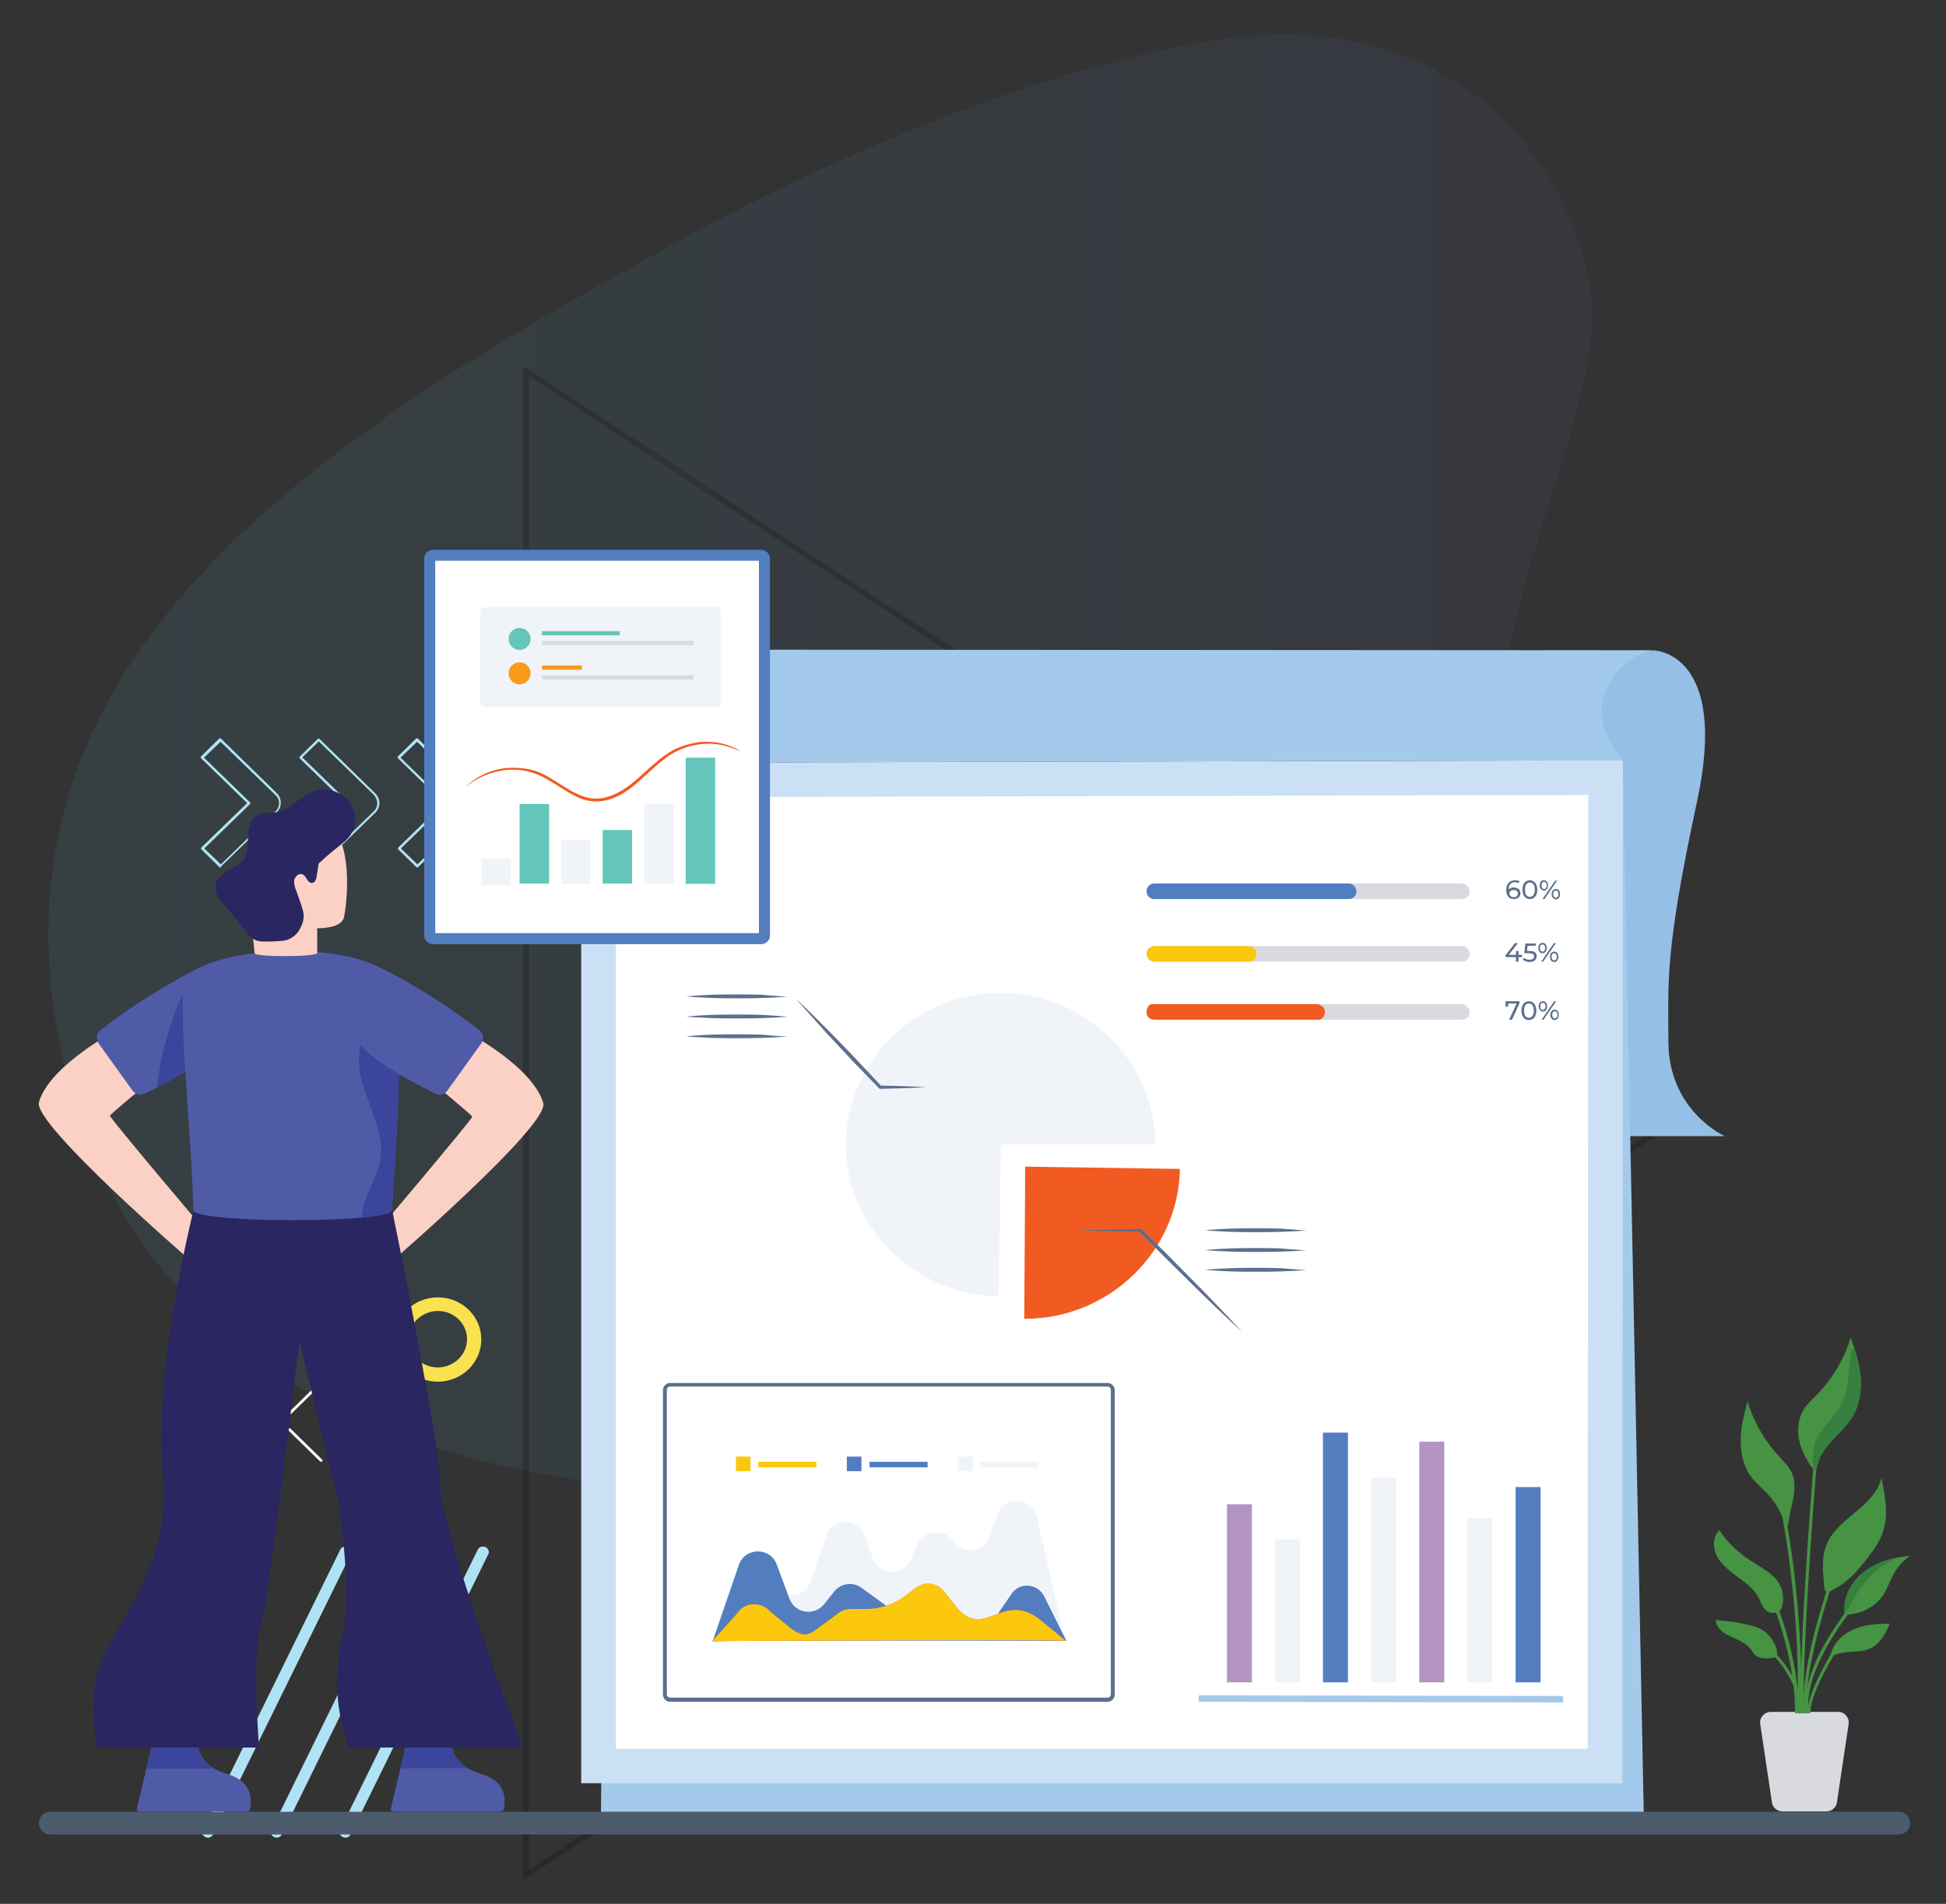 <?xml version="1.0" encoding="UTF-8"?>
<!-- Generator: Adobe Illustrator 19.0.0, SVG Export Plug-In . SVG Version: 6.00 Build 0)  -->
<svg xmlns="http://www.w3.org/2000/svg" xmlns:xlink="http://www.w3.org/1999/xlink" version="1.1" id="Layer_1" x="0px" y="0px" viewBox="0 0 600 587" style="enable-background:new 0 0 600 587;" xml:space="preserve">
<rect x="0" y="0" width="600" height="587" fill="#333333" stroke="none"/>
<style type="text/css">
	.st0{opacity:9.000000e-002;fill:url(#XMLID_169_);}
	.st1{fill:#FFFFFF;}
	.st2{fill:#B0E2F5;}
	.st3{opacity:0.19;fill:#010101;}
	.st4{fill:#F9E150;}
	.st5{fill:#4C5C6C;}
	.st6{fill:#95BFE6;}
	.st7{fill:#A4CAEB;}
	.st8{fill:#CBE0F4;}
	.st9{fill:#F15B22;}
	.st10{fill:#F0F4F9;}
	.st11{fill:#5C6F8B;}
	.st12{fill:#B493C5;}
	.st13{fill:#527DBF;}
	.st14{fill:#F0515D;}
	.st15{fill:#FBC80E;}
	.st16{fill:#D8DADF;}
	.st17{fill:#459343;}
	.st18{fill:#35803E;}
	.st19{fill:#505BA8;}
	.st20{fill:#3C459C;}
	.st21{fill:#FCD1C5;}
	.st22{fill:#292661;}
	.st23{fill:#64C6BA;}
	.st24{fill:#F89A1C;}
</style>
<linearGradient id="XMLID_169_" gradientUnits="userSpaceOnUse" x1="14.974" y1="259.627" x2="490.948" y2="259.627">
	<stop offset="0" style="stop-color:#5BCAE9"></stop>
	<stop offset="1" style="stop-color:#596BB2"></stop>
</linearGradient>
<path id="XMLID_88_" class="st0" d="M196.3,81.7c0,0,90.1-54.3,176.1-69c86-14.7,119.1,52.6,118.5,86  c-0.6,33.4-27.3,80.9-29.1,129.5c-1.7,48.6,30.2,87.1,29.1,144.2c-1.2,57.1-83.7,136.3-158.1,136.3c-74.4,0-112.7-45.8-162.1-53.7  C121.4,447,34.2,418.2,17.3,315.8C0.5,213.4,74.9,147.5,196.3,81.7z"></path>
<g id="XMLID_165_">
	<g id="XMLID_172_">
		<path id="XMLID_87_" class="st1" d="M74.5,450.7c-0.1,0-0.2,0-0.3-0.1c-0.2-0.2-0.2-0.4,0-0.6l9.7-9.5c0.2-0.2,0.4-0.2,0.6,0    c0.2,0.2,0.2,0.4,0,0.6l-9.7,9.5C74.7,450.6,74.6,450.7,74.5,450.7z"></path>
	</g>
	<g id="XMLID_170_">
		<path id="XMLID_86_" class="st1" d="M89.3,436.2c-0.1,0-0.2,0-0.3-0.1c-0.2-0.2-0.2-0.4,0-0.6l9.7-9.5c0.2-0.2,0.4-0.2,0.6,0    c0.2,0.2,0.2,0.4,0,0.6l-9.7,9.5C89.5,436.2,89.4,436.2,89.3,436.2z"></path>
	</g>
	<g id="XMLID_168_">
		<path id="XMLID_85_" class="st1" d="M99,450.7c-0.1,0-0.2,0-0.3-0.1l-9.7-9.5c-0.2-0.2-0.2-0.4,0-0.6c0.2-0.2,0.4-0.2,0.6,0    l9.7,9.5c0.2,0.2,0.2,0.4,0,0.6C99.2,450.6,99.1,450.7,99,450.7z"></path>
	</g>
	<g id="XMLID_166_">
		<path id="XMLID_84_" class="st1" d="M84.2,436.2c-0.1,0-0.2,0-0.3-0.1l-9.7-9.5c-0.2-0.2-0.2-0.4,0-0.6c0.2-0.2,0.4-0.2,0.6,0    l9.7,9.5c0.2,0.2,0.2,0.4,0,0.6C84.4,436.2,84.3,436.2,84.2,436.2z"></path>
	</g>
</g>
<g id="XMLID_152_">
	<g id="XMLID_161_">
		<path id="XMLID_162_" class="st2" d="M68,267.5c-0.1,0-0.2,0-0.3-0.1l-5.6-5.5c-0.1-0.1-0.1-0.2-0.1-0.3s0-0.2,0.1-0.3l14.1-13.7    l-14.2-13.8c-0.1-0.1-0.1-0.2-0.1-0.3c0-0.1,0-0.2,0.1-0.3l5.6-5.5c0.2-0.1,0.4-0.1,0.5,0l17.2,16.8c1.7,1.6,1.7,4.3,0,6    l-17.2,16.7C68.2,267.4,68.1,267.5,68,267.5z M63,261.6l5.1,4.9l16.9-16.4c1.4-1.4,1.4-3.6,0-4.9l-17-16.5l-5.1,4.9l14.2,13.8    c0.1,0.1,0.1,0.4,0,0.5L63,261.6z"></path>
	</g>
	<g id="XMLID_157_">
		<path id="XMLID_158_" class="st2" d="M98.4,267.5c-0.1,0-0.2,0-0.3-0.1l-5.6-5.5c-0.1-0.1-0.1-0.2-0.1-0.3s0-0.2,0.1-0.3    l14.1-13.7l-14.2-13.8c-0.1-0.1-0.1-0.4,0-0.5l5.6-5.5c0.1-0.1,0.4-0.1,0.5,0l17.2,16.8c0.8,0.8,1.3,1.9,1.3,3    c0,1.1-0.5,2.2-1.3,3l-17.2,16.7C98.6,267.4,98.5,267.5,98.4,267.5z M93.3,261.6l5.1,4.9l16.9-16.4c0.7-0.7,1-1.5,1-2.5    c0-0.9-0.4-1.8-1-2.5l-17-16.5l-5.1,4.9l14.2,13.8c0.1,0.1,0.1,0.4,0,0.5L93.3,261.6z"></path>
	</g>
	<g id="XMLID_153_">
		<path id="XMLID_154_" class="st2" d="M128.7,267.5c-0.1,0-0.2,0-0.3-0.1l-5.6-5.5c-0.1-0.1-0.1-0.2-0.1-0.3s0-0.2,0.1-0.3    l14.1-13.7l-14.2-13.8c-0.1-0.1-0.1-0.2-0.1-0.3c0-0.1,0-0.2,0.1-0.3l5.6-5.5c0.2-0.1,0.4-0.1,0.5,0l17.2,16.8    c1.7,1.6,1.7,4.3,0,6L129,267.3C128.9,267.4,128.8,267.5,128.7,267.5z M123.6,261.6l5.1,4.9l16.9-16.4c1.4-1.4,1.4-3.6,0-4.9    l-17-16.5l-5.1,4.9l14.2,13.8c0.1,0.1,0.1,0.4,0,0.5L123.6,261.6z"></path>
	</g>
</g>
<g id="XMLID_145_">
	<g id="XMLID_150_">
		<path id="XMLID_77_" class="st2" d="M64.1,566.6c-0.3,0-0.5-0.1-0.8-0.2c-0.9-0.4-1.3-1.5-0.8-2.3l42.4-86.3    c0.4-0.9,1.5-1.2,2.4-0.8c0.9,0.4,1.3,1.5,0.8,2.3l-42.4,86.3C65.4,566.2,64.8,566.6,64.1,566.6z"></path>
	</g>
	<g id="XMLID_148_">
		<path id="XMLID_76_" class="st2" d="M85.3,566.6c-0.3,0-0.5-0.1-0.8-0.2c-0.9-0.4-1.3-1.5-0.8-2.3l42.4-86.3    c0.4-0.9,1.5-1.2,2.4-0.8c0.9,0.4,1.3,1.5,0.8,2.3l-42.4,86.3C86.6,566.2,86,566.6,85.3,566.6z"></path>
	</g>
	<g id="XMLID_146_">
		<path id="XMLID_75_" class="st2" d="M106.5,566.6c-0.3,0-0.5-0.1-0.8-0.2c-0.9-0.4-1.3-1.5-0.8-2.3l42.4-86.3    c0.4-0.9,1.5-1.2,2.4-0.8c0.9,0.4,1.3,1.5,0.8,2.3l-42.4,86.3C107.8,566.2,107.2,566.6,106.5,566.6z"></path>
	</g>
</g>
<polygon id="XMLID_74_" class="st3" points="162.7,113.7 161.3,112.8 161.3,579.7 212.9,545.8 211.1,544.9 163.1,576.5 163.1,116   513.5,346.2 460.8,380.9 461.4,382.6 515.6,347 516.7,346.2 "></polygon>
<g id="XMLID_135_">
	<path id="XMLID_136_" class="st4" d="M135,426c-7.4,0-13.4-5.8-13.4-13c0-7.2,6-13,13.4-13c7.4,0,13.4,5.8,13.4,13   C148.4,420.1,142.4,426,135,426z M135,404.2c-4.9,0-9,3.9-9,8.7c0,4.8,4,8.7,9,8.7c4.9,0,9-3.9,9-8.7   C144,408.1,140,404.2,135,404.2z"></path>
</g>
<g id="XMLID_151_">
	<g id="XMLID_503_">
		<g id="XMLID_504_">
			<path id="XMLID_147_" class="st5" d="M588.9,562.1c0,1-0.4,1.9-1,2.5c-0.6,0.6-1.5,1-2.5,1H15.5c-1.9,0-3.5-1.6-3.5-3.5     c0-1,0.4-1.8,1-2.5c0.6-0.6,1.5-1,2.5-1h569.9C587.3,558.6,588.9,560.1,588.9,562.1z"></path>
		</g>
	</g>
	<g id="XMLID_155_">
		<g id="XMLID_233_">
			<g id="XMLID_268_">
				<g id="XMLID_311_">
					<g id="XMLID_312_">
						<g id="XMLID_485_">
							<g id="XMLID_486_">
								<g id="XMLID_500_">
									<g id="XMLID_501_">
										<path id="XMLID_144_" class="st6" d="M509.8,200.5c0,0,23.5,0.3,13.4,46.8c-10,46.5-8.8,55.3-8.8,73.7            c0,21.6,17.4,29.3,17.4,29.3H500l-23.4-108.5v-41.2H509.8z"></path>
									</g>
								</g>
								<g id="XMLID_497_">
									<g id="XMLID_498_">
										<polygon id="XMLID_143_" class="st7" points="506.8,558.6 185.3,558.6 188.1,244 500.4,237.9           "></polygon>
									</g>
								</g>
								<g id="XMLID_490_">
									<g id="XMLID_494_">
										<g id="XMLID_495_">
											<polygon id="XMLID_142_" class="st8" points="500.2,549.8 179.2,549.8 179.2,235.2 500.4,234.4            "></polygon>
										</g>
									</g>
									<g id="XMLID_491_">
										<g id="XMLID_492_">
											<polygon id="XMLID_141_" class="st1" points="189.9,539.2 189.9,245.8 489.7,245.1 489.5,539.2            "></polygon>
										</g>
									</g>
								</g>
								<g id="XMLID_487_">
									<g id="XMLID_488_">
										<path id="XMLID_140_" class="st7" d="M500.4,234.4l-320.6,0.8c0,0-0.8-2.4-1.2-4.8c-2.7-15.7,9.4-30.1,25.4-30.1            l305.6,0.2C503,200.8,483.8,215.1,500.4,234.4z"></path>
									</g>
								</g>
							</g>
						</g>
						<g id="XMLID_457_">
							<g id="XMLID_476_">
								<g id="XMLID_480_">
									<g id="XMLID_481_">
										<g id="XMLID_482_">
											<g id="XMLID_483_">
												<path id="XMLID_139_" class="st9" d="M316.1,359.7l47.7,0.7c-0.4,25.4-21.8,46.2-47.7,46.2c-0.1,0-0.2,0-0.3,0              L316.1,359.7z"></path>
											</g>
										</g>
									</g>
								</g>
								<g id="XMLID_477_">
									<g id="XMLID_478_">
										<path id="XMLID_138_" class="st10" d="M308.6,352.9l-0.7,46.8c-25.9-0.4-47.1-21.4-47.1-46.8c0-25.7,21.5-46.8,47.7-46.8            c26.2,0,47.7,21.1,47.7,46.8H308.6z"></path>
									</g>
								</g>
							</g>
							<g id="XMLID_474_">
								<path id="XMLID_137_" class="st11" d="M285.4,335.2c-4.7,0.3-9.3,0.4-14,0.5l-0.2,0l-0.1-0.1l-6.6-6.8          c-2.2-2.2-4.3-4.6-6.5-6.9c-2.2-2.3-4.3-4.6-6.4-7c-2.1-2.3-4.2-4.7-6.3-7.1c2.3,2.2,4.6,4.4,6.8,6.6          c2.2,2.2,4.5,4.5,6.6,6.7c2.2,2.3,4.4,4.5,6.5,6.8l6.5,6.9l-0.3-0.1C276,334.8,280.7,334.9,285.4,335.2z"></path>
							</g>
							<g id="XMLID_467_">
								<g id="XMLID_472_">
									<path id="XMLID_134_" class="st11" d="M242.8,307.3c-2.6,0.2-5.2,0.3-7.8,0.4c-2.6,0.1-5.2,0.1-7.8,0.1           c-2.6,0-5.2,0-7.8-0.1l-3.9-0.2c-1.3-0.1-2.6-0.1-3.9-0.3c1.3-0.1,2.6-0.2,3.9-0.3l3.9-0.2c2.6-0.1,5.2-0.1,7.8-0.1           c2.6,0,5.2,0,7.8,0.1C237.6,307,240.2,307.1,242.8,307.3z"></path>
								</g>
								<g id="XMLID_470_">
									<path id="XMLID_133_" class="st11" d="M242.8,313.5c-2.6,0.2-5.2,0.3-7.8,0.4c-2.6,0.1-5.2,0.1-7.8,0.1           c-2.6,0-5.2,0-7.8-0.1l-3.9-0.2c-1.3-0.1-2.6-0.1-3.9-0.3c1.3-0.1,2.6-0.2,3.9-0.3l3.9-0.2c2.6-0.1,5.2-0.1,7.8-0.1           c2.6,0,5.2,0,7.8,0.1C237.6,313.1,240.2,313.2,242.8,313.5z"></path>
								</g>
								<g id="XMLID_468_">
									<path id="XMLID_132_" class="st11" d="M242.8,319.6c-2.6,0.2-5.2,0.3-7.8,0.4c-2.6,0.1-5.2,0.1-7.8,0.1           c-2.6,0-5.2,0-7.8-0.1l-3.9-0.2c-1.3-0.1-2.6-0.1-3.9-0.3c1.3-0.1,2.6-0.2,3.9-0.3l3.9-0.2c2.6-0.1,5.2-0.1,7.8-0.1           c2.6,0,5.2,0,7.8,0.1C237.6,319.3,240.2,319.4,242.8,319.6z"></path>
								</g>
							</g>
							<g id="XMLID_460_">
								<g id="XMLID_465_">
									<path id="XMLID_131_" class="st11" d="M402.8,379.4c-2.6,0.2-5.2,0.3-7.8,0.4c-2.6,0.1-5.2,0.1-7.8,0.1           c-2.6,0-5.2,0-7.8-0.1l-3.9-0.2c-1.3-0.1-2.6-0.1-3.9-0.3c1.3-0.1,2.6-0.2,3.9-0.3l3.9-0.2c2.6-0.1,5.2-0.1,7.8-0.1           c2.6,0,5.2,0,7.8,0.1C397.6,379,400.2,379.2,402.8,379.4z"></path>
								</g>
								<g id="XMLID_463_">
									<path id="XMLID_130_" class="st11" d="M402.8,385.5c-2.6,0.2-5.2,0.3-7.8,0.4c-2.6,0.1-5.2,0.1-7.8,0.1           c-2.6,0-5.2,0-7.8-0.1l-3.9-0.2c-1.3-0.1-2.6-0.1-3.9-0.3c1.3-0.1,2.6-0.2,3.9-0.3l3.9-0.2c2.6-0.1,5.2-0.1,7.8-0.1           c2.6,0,5.2,0,7.8,0.1C397.6,385.2,400.2,385.3,402.8,385.5z"></path>
								</g>
								<g id="XMLID_461_">
									<path id="XMLID_129_" class="st11" d="M402.8,391.6c-2.6,0.2-5.2,0.3-7.8,0.4c-2.6,0.1-5.2,0.1-7.8,0.1           c-2.6,0-5.2,0-7.8-0.1l-3.9-0.2c-1.3-0.1-2.6-0.1-3.9-0.3c1.3-0.1,2.6-0.2,3.9-0.3l3.9-0.2c2.6-0.1,5.2-0.1,7.8-0.1           c2.6,0,5.2,0,7.8,0.1C397.6,391.3,400.2,391.4,402.8,391.6z"></path>
								</g>
							</g>
							<g id="XMLID_458_">
								<path id="XMLID_128_" class="st11" d="M332.5,379.4l4.8-0.2c1.6,0,3.2-0.1,4.8-0.1l4.8-0.1c1.6,0,3.2-0.1,4.8-0.1l0.2,0          l0.1,0.1l7.9,7.8l7.8,7.9c2.6,2.6,5.2,5.3,7.7,7.9c2.6,2.7,5.1,5.4,7.6,8.1c-2.7-2.5-5.4-5-8.1-7.6          c-2.7-2.6-5.3-5.1-7.9-7.7l-7.9-7.8l-7.8-7.9l0.3,0.1c-1.6,0-3.2-0.1-4.8-0.1l-4.8-0.1c-1.6,0-3.2-0.1-4.8-0.1L332.5,379.4z          "></path>
							</g>
						</g>
						<g id="XMLID_422_">
							<g id="XMLID_425_">
								<g id="XMLID_452_">
									<g id="XMLID_453_">
										<g id="XMLID_454_">
											<g id="XMLID_455_">
												<rect id="XMLID_127_" x="378.3" y="463.8" class="st12" width="7.7" height="54.9"></rect>
											</g>
										</g>
									</g>
								</g>
								<g id="XMLID_447_">
									<g id="XMLID_448_">
										<g id="XMLID_449_">
											<g id="XMLID_450_">
												<rect id="XMLID_126_" x="393.1" y="474.6" class="st10" width="7.7" height="44.1"></rect>
											</g>
										</g>
									</g>
								</g>
								<g id="XMLID_444_">
									<g id="XMLID_445_">
										<rect id="XMLID_125_" x="407.9" y="441.7" class="st13" width="7.7" height="77"></rect>
									</g>
								</g>
								<g id="XMLID_439_">
									<g id="XMLID_440_">
										<g id="XMLID_441_">
											<g id="XMLID_442_">
												<rect id="XMLID_124_" x="422.8" y="455.6" class="st10" width="7.7" height="63.1"></rect>
											</g>
										</g>
									</g>
								</g>
								<g id="XMLID_434_">
									<g id="XMLID_435_">
										<g id="XMLID_436_">
											<g id="XMLID_437_">
												<rect id="XMLID_123_" x="437.6" y="444.5" class="st12" width="7.7" height="74.2"></rect>
											</g>
										</g>
									</g>
								</g>
								<g id="XMLID_429_">
									<g id="XMLID_430_">
										<g id="XMLID_431_">
											<g id="XMLID_432_">
												<rect id="XMLID_122_" x="452.4" y="468.1" class="st10" width="7.7" height="50.6"></rect>
											</g>
										</g>
									</g>
								</g>
								<g id="XMLID_426_">
									<g id="XMLID_427_">
										<rect id="XMLID_121_" x="467.3" y="458.5" class="st13" width="7.7" height="60.2"></rect>
									</g>
								</g>
							</g>
							<g id="XMLID_423_">
								<path id="XMLID_120_" class="st7" d="M481.6,522.9l-112-0.2v2l112,0.2c0.2,0,0.4-0.2,0.4-0.4l0-1.2          C482,523.1,481.9,522.9,481.6,522.9z"></path>
							</g>
						</g>
						<g id="XMLID_386_">
							<g id="XMLID_403_">
								<g id="XMLID_419_">
									<g id="XMLID_420_">
										<path id="XMLID_119_" class="st10" d="M220,505.7l9.9-14.4c2-2.9,6-3.6,8.9-1.6l1.4,1c3.5,2.5,8.3,0.9,9.7-3.1l4.8-14.1            c2-5.7,10.1-5.7,12,0l2.3,6.8c1.9,5.5,9.5,5.8,11.8,0.5l2-4.6c2-4.6,8.3-5.1,11.1-1l0,0c3,4.3,9.6,3.4,11.3-1.5l2.3-6.6            c2.1-6.1,10.8-5.6,12.2,0.6l8.6,37.9C328.5,505.7,220.3,505.4,220,505.7z"></path>
									</g>
								</g>
								<g id="XMLID_413_">
									<g id="XMLID_414_">
										<g id="XMLID_415_">
											<g id="XMLID_416_">
												<g id="XMLID_417_">
													<path id="XMLID_118_" class="st13" d="M219.7,506.1l8.1-23.6c1.9-5.5,9.7-5.6,11.7-0.1l3.9,10.5               c1.7,4.5,7.6,5.5,10.7,1.7l3.1-3.9c2.1-2.6,5.8-3.1,8.5-1.1l7.3,5.3c1.1,0.8,2.3,1.2,3.7,1.2h9.3               c1.3,0,2.6,0.4,3.7,1.2l6.9,5.1c2.8,2.1,6.8,1.4,8.8-1.5l6.5-9.5c0.1-0.1,0.2-0.2,0.3-0.4c2.6-3.3,7.8-2.6,9.7,1.1               l6.9,13.8C328.7,505.9,219.7,505.6,219.7,506.1z"></path>
												</g>
											</g>
										</g>
									</g>
								</g>
								<g id="XMLID_410_">
									<g id="XMLID_411_">
										<path id="XMLID_117_" class="st14" d="M328.6,505.9l-8.4-6.9c-11.6-8.5-17.1,7.7-26.1-4.5l-3.1-3.9            c-2.1-2.6-5.8-3.1-8.5-1.1l-3.6,2.7c-3.4,2.5-7.6,3.9-11.9,3.9h-4.7c-1.3,0-2.6,0.4-3.7,1.2l-6.9,5.1            c-2.8,2.1-4.8,2.4-9.3-1.5c0,0-4.9-4-5-4.1c-2.4-2.9-7.5-2.9-9.6,0c-0.5,0.7-1.1,1.3-1.7,2l-6.5,7.2            C219.4,505.9,328.6,505.4,328.6,505.9z"></path>
									</g>
								</g>
								<g id="XMLID_407_">
									<g id="XMLID_408_">
										<path id="XMLID_116_" class="st15" d="M328.6,505.9l-8.4-6.9c-11.6-8.5-17.1,7.7-26.1-4.5l-3.1-3.9            c-2.1-2.6-5.8-3.1-8.5-1.1l-3.6,2.7c-3.4,2.5-7.6,3.9-11.9,3.9h-4.7c-1.3,0-2.6,0.4-3.7,1.2l-6.9,5.1            c-2.8,2.1-4.8,2.4-9.3-1.5c0,0-4.9-4-5-4.1c-2.4-2.9-7.5-2.9-9.6,0c-0.5,0.7-1.1,1.3-1.7,2l-6.5,7.2            C219.4,505.9,328.6,505.4,328.6,505.9z"></path>
									</g>
								</g>
								<g id="XMLID_404_">
									<g id="XMLID_405_">
										<rect id="XMLID_115_" x="226.9" y="449.1" class="st15" width="4.5" height="4.5"></rect>
									</g>
								</g>
							</g>
							<g id="XMLID_401_">
								<rect id="XMLID_114_" x="233.8" y="450.7" class="st15" width="17.9" height="1.7"></rect>
							</g>
							<g id="XMLID_398_">
								<g id="XMLID_399_">
									<rect id="XMLID_113_" x="261.1" y="449.1" class="st13" width="4.5" height="4.5"></rect>
								</g>
							</g>
							<g id="XMLID_396_">
								<rect id="XMLID_112_" x="268.1" y="450.7" class="st13" width="17.9" height="1.7"></rect>
							</g>
							<g id="XMLID_393_">
								<g id="XMLID_394_">
									<rect id="XMLID_111_" x="295.4" y="449.1" class="st10" width="4.5" height="4.5"></rect>
								</g>
							</g>
							<g id="XMLID_391_">
								<rect id="XMLID_110_" x="302.3" y="450.7" class="st10" width="17.9" height="1.7"></rect>
							</g>
							<g id="XMLID_387_">
								<path id="XMLID_388_" class="st11" d="M341.5,524.7H206.6c-1.2,0-2.2-1-2.2-2.2v-93.9c0-1.2,1-2.2,2.2-2.2h134.9          c1.2,0,2.2,1,2.2,2.2v93.9C343.7,523.7,342.7,524.7,341.5,524.7z M206.6,427.5c-0.6,0-1,0.5-1,1v93.9c0,0.6,0.5,1,1,1h134.9          c0.6,0,1-0.5,1-1v-93.9c0-0.6-0.5-1-1-1H206.6z"></path>
							</g>
						</g>
						<g id="XMLID_313_">
							<g id="XMLID_360_">
								<g id="XMLID_361_">
									<g id="XMLID_376_">
										<g id="XMLID_383_">
											<g id="XMLID_384_">
												<path id="XMLID_107_" class="st16" d="M450.7,296.5h-94.8c-1.3,0-2.4-1.1-2.4-2.4c0-1.3,1.1-2.4,2.4-2.4h94.8              c1.3,0,2.4,1.1,2.4,2.4C453.2,295.4,452.1,296.5,450.7,296.5z"></path>
											</g>
										</g>
										<g id="XMLID_380_">
											<g id="XMLID_381_">
												<path id="XMLID_106_" class="st16" d="M450.7,277.2h-94.8c-1.3,0-2.4-1.1-2.4-2.4c0-1.3,1.1-2.4,2.4-2.4h94.8              c1.3,0,2.4,1.1,2.4,2.4C453.2,276.1,452.1,277.2,450.7,277.2z"></path>
											</g>
										</g>
										<g id="XMLID_377_">
											<g id="XMLID_378_">
												<path id="XMLID_105_" class="st15" d="M385,296.5h-29.1c-1.3,0-2.4-1.1-2.4-2.4c0-1.3,1.1-2.4,2.4-2.4H385              c1.3,0,2.4,1.1,2.4,2.4C387.5,295.4,386.4,296.5,385,296.5z"></path>
											</g>
										</g>
									</g>
									<g id="XMLID_362_">
										<g id="XMLID_373_">
											<path id="XMLID_374_" class="st11" d="M469.3,295.1h-1.1v1.4h-0.8v-1.4h-3.2v-0.6l2.9-3.7h0.9l-2.8,3.6h2.2v-1.2h0.8v1.2             h1.1V295.1z"></path>
										</g>
										<g id="XMLID_370_">
											<path id="XMLID_371_" class="st11" d="M473.8,294.8c0,1-0.7,1.8-2.2,1.8c-0.8,0-1.6-0.3-2.1-0.7l0.4-0.6             c0.4,0.4,1,0.6,1.7,0.6c0.9,0,1.4-0.4,1.4-1c0-0.6-0.4-1-1.7-1H470l0.3-3h3.2v0.7h-2.5l-0.2,1.6h0.6             C473.1,293.1,473.8,293.8,473.8,294.8z"></path>
										</g>
										<g id="XMLID_363_">
											<path id="XMLID_364_" class="st11" d="M474.3,292.3c0-0.9,0.5-1.6,1.3-1.6c0.8,0,1.3,0.6,1.3,1.6c0,0.9-0.5,1.6-1.3,1.6             C474.8,293.9,474.3,293.3,474.3,292.3z M476.4,292.3c0-0.7-0.3-1.1-0.8-1.1c-0.5,0-0.8,0.4-0.8,1.1             c0,0.7,0.3,1.1,0.8,1.1C476.1,293.4,476.4,293,476.4,292.3z M479.1,290.8h0.6l-3.9,5.7h-0.6L479.1,290.8z M477.9,295             c0-0.9,0.5-1.6,1.3-1.6c0.8,0,1.3,0.6,1.3,1.6c0,0.9-0.5,1.6-1.3,1.6C478.4,296.6,477.9,296,477.9,295z M480,295             c0-0.7-0.3-1.1-0.8-1.1c-0.5,0-0.8,0.4-0.8,1.1s0.3,1.1,0.8,1.1C479.7,296.1,480,295.7,480,295z"></path>
										</g>
									</g>
								</g>
							</g>
							<g id="XMLID_336_">
								<g id="XMLID_337_">
									<g id="XMLID_353_">
										<g id="XMLID_357_">
											<g id="XMLID_358_">
												<path id="XMLID_67_" class="st16" d="M450.7,314.4h-94.8c-1.3,0-2.4-1.1-2.4-2.4c0-1.3,1.1-2.4,2.4-2.4h94.8              c1.3,0,2.4,1.1,2.4,2.4C453.2,313.4,452.1,314.4,450.7,314.4z"></path>
											</g>
										</g>
										<g id="XMLID_354_">
											<g id="XMLID_355_">
												<path id="XMLID_66_" class="st9" d="M406.6,314.4h-50.5c-1.8,0-2.6-1.1-2.6-2.4c0-1.3,0.8-2.4,1.7-2.4h50.5              c1.7,0,2.8,1.1,2.8,2.4C408.5,314,406.7,314.4,406.6,314.4z"></path>
											</g>
										</g>
									</g>
									<g id="XMLID_338_">
										<g id="XMLID_350_">
											<path id="XMLID_351_" class="st11" d="M468.5,308.7v0.6l-2.3,5.1h-0.9l2.3-5H465v1h-0.8v-1.7H468.5z"></path>
										</g>
										<g id="XMLID_346_">
											<path id="XMLID_347_" class="st11" d="M469.1,311.6c0-1.9,1-2.9,2.3-2.9c1.3,0,2.3,1.1,2.3,2.9c0,1.9-1,2.9-2.3,2.9             C470.1,314.5,469.1,313.5,469.1,311.6z M472.9,311.6c0-1.5-0.6-2.2-1.5-2.2c-0.9,0-1.5,0.7-1.5,2.2             c0,1.5,0.6,2.2,1.5,2.2C472.3,313.8,472.9,313.1,472.9,311.6z"></path>
										</g>
										<g id="XMLID_339_">
											<path id="XMLID_340_" class="st11" d="M474.4,310.3c0-0.9,0.5-1.6,1.3-1.6c0.8,0,1.3,0.6,1.3,1.6c0,0.9-0.5,1.6-1.3,1.6             C475,311.8,474.4,311.2,474.4,310.3z M476.5,310.3c0-0.7-0.3-1.1-0.8-1.1c-0.5,0-0.8,0.4-0.8,1.1c0,0.7,0.3,1.1,0.8,1.1             C476.2,311.3,476.5,310.9,476.5,310.3z M479.2,308.7h0.6l-3.9,5.7h-0.6L479.2,308.7z M478,312.9c0-0.9,0.5-1.6,1.3-1.6             c0.8,0,1.3,0.6,1.3,1.6c0,0.9-0.5,1.6-1.3,1.6C478.6,314.5,478,313.9,478,312.9z M480.2,312.9c0-0.7-0.3-1.1-0.8-1.1             c-0.5,0-0.8,0.4-0.8,1.1c0,0.7,0.3,1.1,0.8,1.1C479.8,314,480.2,313.6,480.2,312.9z"></path>
										</g>
									</g>
								</g>
							</g>
							<g id="XMLID_314_">
								<g id="XMLID_315_">
									<g id="XMLID_332_">
										<g id="XMLID_333_">
											<g id="XMLID_334_">
												<path id="XMLID_57_" class="st13" d="M415.8,277.2h-59.9c-1.3,0-2.4-1.1-2.4-2.4c0-1.3,1.1-2.4,2.4-2.4h59.9              c1.3,0,2.4,1.1,2.4,2.4C418.3,276.1,417.2,277.2,415.8,277.2z"></path>
											</g>
										</g>
									</g>
									<g id="XMLID_316_">
										<g id="XMLID_328_">
											<path id="XMLID_329_" class="st11" d="M468.8,275.4c0,1.1-0.9,1.8-2,1.8c-1.5,0-2.4-1-2.4-2.8c0-1.9,1.1-3,2.7-3             c0.5,0,1.1,0.1,1.4,0.3l-0.3,0.6c-0.3-0.2-0.7-0.3-1.1-0.3c-1.2,0-1.9,0.7-1.9,2.1c0,0.1,0,0.1,0,0.2             c0.3-0.5,0.9-0.7,1.6-0.7C468,273.7,468.8,274.4,468.8,275.4z M468,275.5c0-0.7-0.5-1.1-1.3-1.1c-0.8,0-1.3,0.5-1.3,1.1             c0,0.6,0.5,1.1,1.4,1.1C467.5,276.6,468,276.2,468,275.5z"></path>
										</g>
										<g id="XMLID_324_">
											<path id="XMLID_325_" class="st11" d="M469.4,274.3c0-1.9,1-2.9,2.3-2.9c1.3,0,2.3,1.1,2.3,2.9c0,1.9-1,2.9-2.3,2.9             C470.4,277.2,469.4,276.2,469.4,274.3z M473.2,274.3c0-1.5-0.6-2.2-1.5-2.2c-0.9,0-1.5,0.7-1.5,2.2             c0,1.5,0.6,2.2,1.5,2.2C472.6,276.5,473.2,275.8,473.2,274.3z"></path>
										</g>
										<g id="XMLID_317_">
											<path id="XMLID_318_" class="st11" d="M474.7,273c0-0.9,0.5-1.6,1.3-1.6c0.8,0,1.3,0.6,1.3,1.6c0,0.9-0.5,1.6-1.3,1.6             C475.3,274.5,474.7,273.9,474.7,273z M476.9,273c0-0.7-0.3-1.1-0.8-1.1c-0.5,0-0.8,0.4-0.8,1.1c0,0.7,0.3,1.1,0.8,1.1             C476.6,274.1,476.9,273.7,476.9,273z M479.5,271.5h0.6l-3.9,5.7h-0.6L479.5,271.5z M478.4,275.7c0-0.9,0.5-1.6,1.3-1.6             c0.8,0,1.3,0.6,1.3,1.6c0,0.9-0.5,1.6-1.3,1.6C478.9,277.2,478.4,276.6,478.4,275.7z M480.5,275.7c0-0.7-0.3-1.1-0.8-1.1             c-0.5,0-0.8,0.4-0.8,1.1c0,0.7,0.3,1.1,0.8,1.1C480.2,276.8,480.5,276.4,480.5,275.7z"></path>
										</g>
									</g>
								</g>
							</g>
						</g>
					</g>
				</g>
				<g id="XMLID_269_">
					<g id="XMLID_309_">
						<path id="XMLID_47_" class="st16" d="M570,531.4l-3.6,24.1c-0.1,1.7-1.6,3-3.3,3h-13.5c-1.7,0-3.2-1.3-3.3-3l-3.6-24.1        c-0.2-2,1.4-3.6,3.4-3.6h20.8C568.6,527.8,570.2,529.5,570,531.4z"></path>
					</g>
					<g id="XMLID_307_">
						<path id="XMLID_46_" class="st17" d="M563.3,475.9c1.8-4.1,5.5-6.9,8.9-9.8c3.4-2.8,6.9-6.1,7.9-10.5        c1.1,5.6,2.3,11.5,0.4,16.9c-0.9,2.6-2.5,5-4.2,7.2c-1.8,2.4-3.7,4.8-5.9,6.8c-1.1,1-2.4,2-3.7,2.8c-0.7,0.4-3.1,2-3.8,1.3        c-0.7-0.7-0.6-3.6-0.7-4.6c-0.2-1.6-0.2-3.2-0.1-4.9C562.2,479.4,562.6,477.6,563.3,475.9z"></path>
					</g>
					<g id="XMLID_305_">
						<path id="XMLID_45_" class="st17" d="M588.9,479.7c-2.2,1.5-4,3.6-5.2,5.9c-1,1.8-1.6,3.8-2.7,5.6c-2,3.3-5.4,5.6-9.1,6.3        c-0.6,0.1-2.1,0.5-2.7,0.2c0,0,0,0,0,0c-0.6-0.4-0.4-1.8-0.4-2.4c0.1-2,0.7-3.9,1.7-5.7c1.1-2,2.6-3.8,4.4-5.1        c3.1-2.4,7-3.7,10.9-4.4C586.8,479.9,587.8,479.8,588.9,479.7z"></path>
					</g>
					<g id="XMLID_303_">
						<path id="XMLID_44_" class="st17" d="M564.2,511.8c0.1-2.7,1.5-5.2,3.5-7c2-1.8,4.5-2.9,7.1-3.5c2.6-0.6,5.3-0.7,7.9-0.7        c-0.7,1.5-1.3,3-2.3,4.3c-0.9,1.4-2.2,2.6-3.7,3.3c-3.2,1.6-7.2,0.6-10.6,1.9C565.2,510.5,564.5,510.8,564.2,511.8z"></path>
					</g>
					<g id="XMLID_301_">
						<path id="XMLID_43_" class="st17" d="M552.7,463.1c0.6-3,1-6.1-0.2-8.9c-0.9-2.1-2.6-3.6-4.1-5.3c-4.4-4.8-7.8-10.7-9.6-16.9        c-1,3.8-2,7.7-2.1,11.7c-0.1,4,0.7,8.1,3,11.3c1.6,2.3,3.9,4,5.7,6.1c2.2,2.4,3.7,5.2,4.8,8.3c0.8,2.2,1.2,0.7,1.4-0.8        C551.8,466.8,552.3,465,552.7,463.1z"></path>
					</g>
					<g id="XMLID_299_">
						<path id="XMLID_42_" class="st17" d="M548.9,488.9c-0.9-1.9-2.4-3.3-4.1-4.5c-1.7-1.2-3.5-2.2-5.2-3.3c-3.7-2.4-7-5.6-9.5-9.3        c-1.6,1.6-2,4.2-1.4,6.3c0.6,2.2,2.1,4,3.8,5.5c1.7,1.5,3.6,2.8,5.4,4.2c1.8,1.4,3.5,3,4.5,5.1c0.6,1.3,1,2.7,2.1,3.6        c1.4,1.2,4.3,1.1,4.9-0.9C550,493.5,549.9,490.9,548.9,488.9z"></path>
					</g>
					<g id="XMLID_297_">
						<path id="XMLID_41_" class="st17" d="M543.9,502.9c-1.4-1-3.1-1.5-4.7-1.9c-3.3-0.8-6.7-1.3-10.2-1.5c0.1,1.6,1.2,3,2.5,3.9        c1.3,0.9,2.8,1.5,4.2,2.1c1.4,0.7,2.9,1.5,3.9,2.7c0.5,0.6,0.9,1.4,1.5,2c0.8,0.8,2,1.1,3.2,1.1c0.8,0,2.8,0,3.4-0.6        c0.6-0.6,0.1-2.1-0.1-2.8C546.9,506,545.6,504.1,543.9,502.9z"></path>
					</g>
					<g id="XMLID_295_">
						<path id="XMLID_40_" class="st18" d="M585.7,480.1c-3.5,1.1-6.7,3.3-9.2,6c-1.3,1.3-2.4,2.8-3.5,4.4c-0.9,1.4-1.7,2.8-2.5,4.3        c-0.5,0.9-0.8,2.1-1.5,3c0,0,0,0,0,0c-0.6-0.4-0.4-1.8-0.4-2.4c0.1-2,0.7-3.9,1.7-5.7c1.1-2,2.6-3.8,4.4-5.1        C578,482.1,581.8,480.7,585.7,480.1z"></path>
					</g>
					<g id="XMLID_292_">
						<g id="XMLID_293_">
							<path id="XMLID_39_" class="st17" d="M554.7,528.3C554.6,528.3,554.6,528.3,554.7,528.3c-0.3,0-0.5-0.2-0.5-0.5         c1.2-38-6.8-70.6-6.8-70.9c-0.1-0.3,0.1-0.5,0.4-0.6c0.3-0.1,0.5,0.1,0.6,0.4c0.1,0.3,8,33.1,6.9,71.2         C555.1,528.1,554.9,528.3,554.7,528.3z"></path>
						</g>
					</g>
					<g id="XMLID_289_">
						<g id="XMLID_290_">
							<path id="XMLID_38_" class="st17" d="M556.6,528.3c-0.3,0-0.5-0.2-0.5-0.5c-1.1-13.8,7.7-39.2,8.1-40.3         c0.1-0.3,0.4-0.4,0.6-0.3c0.3,0.1,0.4,0.4,0.3,0.6c-0.1,0.3-9.1,26.3-8.1,39.9C557.1,528,556.9,528.3,556.6,528.3         C556.6,528.3,556.6,528.3,556.6,528.3z"></path>
						</g>
					</g>
					<g id="XMLID_286_">
						<g id="XMLID_287_">
							<path id="XMLID_37_" class="st17" d="M557.8,528.3C557.8,528.3,557.8,528.3,557.8,528.3c-0.3,0-0.5-0.2-0.5-0.5         c0.1-6.7,8-19.1,8.3-19.6c0.1-0.2,0.5-0.3,0.7-0.1c0.2,0.1,0.3,0.5,0.1,0.7c-0.1,0.1-8.1,12.6-8.2,19.1         C558.3,528.1,558.1,528.3,557.8,528.3z"></path>
						</g>
					</g>
					<g id="XMLID_283_">
						<g id="XMLID_284_">
							<path id="XMLID_36_" class="st17" d="M557.2,528.3c-0.3,0-0.5-0.2-0.5-0.4c-1.8-15.9,16.8-36.4,17.6-37.3         c0.2-0.2,0.5-0.2,0.7,0c0.2,0.2,0.2,0.5,0,0.7c-0.2,0.2-19.1,21.1-17.4,36.5C557.7,528,557.5,528.3,557.2,528.3         C557.2,528.3,557.2,528.3,557.2,528.3z"></path>
						</g>
					</g>
					<g id="XMLID_280_">
						<g id="XMLID_281_">
							<path id="XMLID_35_" class="st17" d="M555.5,528.3C555.5,528.3,555.5,528.3,555.5,528.3c-0.3,0-0.5-0.2-0.5-0.5         c0.3-31.6,4.5-80.2,4.5-80.7c0-0.3,0.3-0.5,0.5-0.5c0.3,0,0.5,0.3,0.5,0.5c0,0.5-4.3,49.1-4.5,80.6         C556,528.1,555.8,528.3,555.5,528.3z"></path>
						</g>
					</g>
					<g id="XMLID_278_">
						<path id="XMLID_34_" class="st17" d="M571.3,436.6c-1.8,3.1-4.6,5.5-7,8.2c-1.2,1.3-2.2,2.7-3,4.2c-0.3,0.6-1.2,4-1.6,4.1        c-0.1,0-0.3,0-0.5-0.1c-0.9-0.6-2-2.9-2.4-3.5c-0.8-1.5-1.5-3-1.9-4.7c-0.9-3.4-0.6-7.2,1.2-10.2c1.1-1.8,2.8-3.3,4.3-4.8        c4.7-4.9,8.3-10.9,10.2-17.5c0.3,0.9,0.6,1.9,1,2.9c1,3,1.8,6.1,2.1,9.3C574,428.6,573.4,433,571.3,436.6z"></path>
					</g>
					<g id="XMLID_276_">
						<path id="XMLID_33_" class="st18" d="M571.3,436.6c-1.8,3.1-4.6,5.5-7,8.2c-1.2,1.3-2.2,2.7-3,4.2c-0.3,0.6-1.2,4-1.6,4.1        c-0.1,0-0.3,0-0.5-0.1c-0.2-1.3-0.3-2.6-0.2-4c0-1.6,0.3-3.1,0.8-4.6c1.7-4.5,6.1-7.5,8.2-11.8c2.6-5.4,1.4-11.9,3.5-17.4        c1,3,1.8,6.1,2.1,9.3C574,428.6,573.4,433,571.3,436.6z"></path>
					</g>
					<g id="XMLID_273_">
						<g id="XMLID_274_">
							<path id="XMLID_32_" class="st17" d="M553.9,528.3C553.8,528.3,553.8,528.3,553.9,528.3c-0.3,0-0.5-0.2-0.5-0.5         c0.4-16.5-7.5-35.1-7.5-35.3c-0.1-0.3,0-0.6,0.3-0.7c0.3-0.1,0.6,0,0.7,0.3c0.1,0.2,8,19.1,7.6,35.7         C554.4,528.1,554.1,528.3,553.9,528.3z"></path>
						</g>
					</g>
					<g id="XMLID_270_">
						<g id="XMLID_271_">
							<path id="XMLID_31_" class="st17" d="M555.9,528.3c-0.2,0-0.5-0.2-0.5-0.4c-1.9-12.2-9.8-18.6-9.9-18.6         c-0.2-0.2-0.3-0.5-0.1-0.7c0.2-0.2,0.5-0.3,0.7-0.1c0.3,0.3,8.3,6.7,10.3,19.3C556.5,528,556.3,528.2,555.9,528.3         C556,528.3,556,528.3,555.9,528.3z"></path>
						</g>
					</g>
				</g>
			</g>
			<g id="XMLID_234_">
				<g id="XMLID_239_">
					<g id="XMLID_263_">
						<g id="XMLID_266_">
							<path id="XMLID_30_" class="st19" d="M155.6,556.1c0,0.6-0.1,1.2-0.2,1.6c-0.1,0.5-0.5,0.8-1,0.8h-33.2         c-0.5,0-0.8-0.4-0.7-0.9l1.3-5.4l3.9-16.5c0.1-0.5,0.6-0.9,1.1-0.8l11.4,1.2c0.5,0.1,0.9,0.5,0.9,1c0.1,2.1,1.2,7.6,9.4,9.9         C155,548.9,155.8,553.4,155.6,556.1z"></path>
						</g>
						<g id="XMLID_264_">
							<path id="XMLID_29_" class="st20" d="M144.2,545.2c-4.4-2.7-5.1-6.4-5.1-8.1c0-0.5-0.4-0.9-0.9-1l-11.4-1.2         c-0.5-0.1-1,0.3-1.1,0.8l-2.2,9.5H144.2z"></path>
						</g>
					</g>
					<g id="XMLID_258_">
						<g id="XMLID_261_">
							<path id="XMLID_28_" class="st19" d="M77.3,556.1c0,0.6-0.1,1.2-0.2,1.6c-0.1,0.5-0.5,0.8-1,0.8H42.9c-0.5,0-0.8-0.4-0.7-0.9         l1.3-5.4l3.9-16.5c0.1-0.5,0.6-0.9,1.1-0.8l11.4,1.2c0.5,0.1,0.9,0.5,0.9,1c0.1,2.1,1.2,7.6,9.4,9.9         C76.7,548.9,77.5,553.4,77.3,556.1z"></path>
						</g>
						<g id="XMLID_259_">
							<path id="XMLID_27_" class="st20" d="M65.9,545.2c-4.4-2.7-5.1-6.4-5.1-8.1c0-0.5-0.4-0.9-0.9-1L48.5,535         c-0.5-0.1-1,0.3-1.1,0.8l-2.2,9.5H65.9z"></path>
						</g>
					</g>
					<g id="XMLID_244_">
						<g id="XMLID_256_">
							<path id="XMLID_26_" class="st21" d="M36.6,317.3c0,0-21.2,10.9-24.6,22.5c-2,6.8,47.7,49.7,47.7,49.7l5.7-7.5         c0,0-31.7-37.4-31.5-38c0.2-0.6,12-10.3,12-10.3L36.6,317.3z"></path>
						</g>
						<g id="XMLID_254_">
							<path id="XMLID_25_" class="st21" d="M142.9,317.6c0,0,21.2,10.9,24.6,22.5c2,6.8-47.7,49.7-47.7,49.7l-5.7-7.5         c0,0,31.7-37.4,31.5-38c-0.2-0.6-12-10.3-12-10.3L142.9,317.6z"></path>
						</g>
						<g id="XMLID_252_">
							<path id="XMLID_24_" class="st22" d="M79.9,538.9c-0.8-10-1.7-29.2,0.4-37c3-11.1,12-88.6,12-88.6l12.1,50.4         c0,0,4.4,27.7,1.2,40.3c-3.6,14.5-0.8,27.8,2.1,34.8h53.5c-7.1-18.7-25.3-69.1-25.3-79.6c0-13-15-86.2-15-86.2H59.7         c0,0-12.5,49.5-9.5,81.4c3,31.1-17.1,47.8-20.4,62.3c-1.8,7.8-0.9,16.9,0.3,22.1H79.9z"></path>
						</g>
						<g id="XMLID_249_">
							<g id="XMLID_250_">
								<path id="XMLID_23_" class="st19" d="M68.7,319.3c-0.1,0.4-0.1,0.9-0.3,1.2c-1.4,4.5-12.7,11-20,14.8          c-1.5,0.8-2.8,1.4-3.8,1.9c-1.3,0.6-2.8,0.2-3.7-0.9l-10.5-14.6c-0.9-1.3-0.7-3.1,0.6-4.1c16.5-12.8,32.1-20,32.1-20          S69.7,312.1,68.7,319.3z"></path>
							</g>
						</g>
						<g id="XMLID_247_">
							<path id="XMLID_22_" class="st20" d="M68.7,319.3c-0.1,0.4-0.1,0.9-0.3,1.2c-1.4,4.5-12.7,11-20,14.8c0.1-1.3,0.3-2.6,0.5-4         c0.5-3,1.1-6.1,1.9-9.1c0.7-2.6,1.5-5.2,2.4-7.7c0.8-2.2,1.6-5.6,3.1-7.3c2.9-3.2,8.5,4.3,9.8,6.4         C67.3,315.5,68.1,317.3,68.7,319.3z"></path>
						</g>
						<g id="XMLID_245_">
							<path id="XMLID_21_" class="st19" d="M120.8,373.1c0,1-3.7,1.8-9.3,2.3c-17.1,1.6-51.9,0.8-51.9-2.3         c-0.7-27.3-5-63.3-2.5-70.4c3.9-11.3,55.8-13.6,64-0.6c0.4,0.7,0.8,1.9,1.1,3.4C124.9,320.7,120.8,373.1,120.8,373.1z"></path>
						</g>
					</g>
					<g id="XMLID_242_">
						<path id="XMLID_20_" class="st21" d="M97.8,293.8v-7.6c0,0,7.3,0.2,8.2-3.2c0.9-3.4,4.5-31-10.8-31.5        c-18.2-0.6-18.7,18.5-18.7,20.8c0,2.3,2,21.6,2,21.6C78.5,295.1,97.8,295.1,97.8,293.8z"></path>
					</g>
					<g id="XMLID_240_">
						<path id="XMLID_19_" class="st22" d="M68.6,278.3c2.1,2.5,4.2,5.1,6.3,7.6c0.9,1.1,1.8,2.5,3,3.4c1,0.8,2.3,1,3.5,1        c1.3,0,2.7,0,4-0.1c1.1-0.1,2.5-0.1,3.6-0.6c1.3-0.6,2.6-1.6,3.3-2.9c0.8-1.4,1.5-3.1,1.3-4.8c-0.1-1.1-0.5-2.1-0.8-3.1        c-0.5-1.4-1-2.9-1.5-4.3c-0.3-0.7-0.5-1.4-0.6-2.2c-0.1-0.8,0.1-1.5,0.6-2.1c0.5-0.6,1.3-0.9,2-0.6c0.7,0.3,1,1,1.4,1.6        c0.4,0.6,1,1.2,1.7,1c0.4-0.1,0.7-0.4,0.9-0.8c0.2-0.4,0.3-0.8,0.3-1.2c0.2-1,0.4-2.1,0.5-3.1c0.1-0.4,0.1-0.7,0.3-1        c0.3-0.3,0.7-0.6,1-0.9c1.5-1.4,3.1-2.7,4.7-4c1.4-1.1,2.9-2.2,3.9-3.7c2.3-3.3,1.8-8.2-1-11.1c-2.8-2.9-7.4-3.7-11.1-2.1        c-3.7,1.6-6.5,5.4-10.5,6.1c-2.1,0.4-4.4-0.1-6.2,1c-2.1,1.3-2.6,4-2.7,6.4c-0.1,2.4,0.1,5.1-1.3,7.1        c-1.2,1.8-3.3,2.6-5.1,3.7c-1.8,1.1-3.7,2.7-3.7,4.8C66.4,275.6,67.5,277,68.6,278.3z"></path>
					</g>
				</g>
				<g id="XMLID_237_">
					<path id="XMLID_18_" class="st20" d="M120.8,373.1c0,1-3.7,1.8-9.3,2.3c0.1-2.7,1.1-5.3,2.1-7.9c1.4-3.4,3.1-6.7,3.7-10.3       c1.5-9.9-6-19.1-6.6-29.1c-0.3-5.2,1.4-10.5,4.6-14.6c1.3-1.7,3.4-2.9,4.5-4.7c0.7-1.2,1.3-2.7,2.3-3.4       C124.9,320.7,120.8,373.1,120.8,373.1z"></path>
				</g>
				<g id="XMLID_235_">
					<path id="XMLID_17_" class="st19" d="M148.4,321.7l-10.5,14.6c-0.8,1.2-2.4,1.6-3.7,0.9c-6-3-22.1-11.3-23.8-16.7       c-2.1-6.7,5.3-22.9,5.3-22.9s15.6,7.2,32.1,20C149.1,318.7,149.3,320.4,148.4,321.7z"></path>
				</g>
			</g>
		</g>
		<g id="XMLID_156_">
			<g id="XMLID_228_">
				<g id="XMLID_231_">
					<path id="XMLID_16_" class="st13" d="M237.4,172.2v116.2c0,1.5-1.2,2.7-2.7,2.7H133.5c-1.5,0-2.7-1.2-2.7-2.7V172.2       c0-1.5,1.2-2.7,2.7-2.7h101.2C236.2,169.6,237.4,170.8,237.4,172.2z"></path>
				</g>
				<g id="XMLID_229_">
					<rect id="XMLID_15_" x="134.2" y="172.9" class="st1" width="99.8" height="114.8"></rect>
				</g>
			</g>
			<g id="XMLID_197_">
				<g id="XMLID_223_">
					<g id="XMLID_224_">
						<g id="XMLID_225_">
							<g id="XMLID_226_">
								<path id="XMLID_14_" class="st9" d="M228.2,231.6c0,0.1-1.2-0.6-3.4-1.3c-2.2-0.7-5.7-1.4-9.8-0.7c-2.1,0.3-4.3,1-6.5,2.1          c-2.2,1.1-4.3,2.7-6.4,4.6c-2.1,1.8-4.2,3.9-6.6,5.9c-2.4,1.9-5.1,3.7-8.4,4.5c-1.6,0.4-3.3,0.5-4.9,0.3          c-1.6-0.2-3.1-0.7-4.5-1.4c-2.8-1.3-5.2-3.1-7.6-4.5c-2.4-1.5-4.7-2.6-7.1-3.2c-2.4-0.6-4.7-0.7-6.8-0.5          c-4.2,0.4-7.4,1.9-9.4,3c-2,1.2-3,2.2-3,2.1c0,0,0.2-0.2,0.7-0.7c0.5-0.4,1.2-1,2.2-1.7c2-1.3,5.2-2.9,9.5-3.3          c2.1-0.2,4.5-0.1,7,0.4c2.5,0.5,5,1.7,7.3,3.2c2.4,1.4,4.8,3.2,7.5,4.4c2.7,1.3,5.9,1.9,8.9,1c3.1-0.8,5.7-2.5,8.1-4.4          c2.4-1.9,4.4-4,6.6-5.8c2.1-1.9,4.3-3.5,6.5-4.6c2.3-1.1,4.6-1.7,6.7-2.1c4.3-0.6,7.8,0.2,10,1c1.1,0.4,2,0.8,2.5,1.1          C227.9,231.4,228.2,231.6,228.2,231.6z"></path>
							</g>
						</g>
					</g>
				</g>
				<g id="XMLID_198_">
					<g id="XMLID_219_">
						<g id="XMLID_220_">
							<g id="XMLID_221_">
								<rect id="XMLID_13_" x="160.2" y="247.9" class="st23" width="9.1" height="24.5"></rect>
							</g>
						</g>
					</g>
					<g id="XMLID_215_">
						<g id="XMLID_216_">
							<g id="XMLID_217_">
								<rect id="XMLID_12_" x="198.6" y="247.9" class="st10" width="9.1" height="24.5"></rect>
							</g>
						</g>
					</g>
					<g id="XMLID_211_">
						<g id="XMLID_212_">
							<g id="XMLID_213_">
								<rect id="XMLID_11_" x="211.4" y="233.6" class="st23" width="9.1" height="38.9"></rect>
							</g>
						</g>
					</g>
					<g id="XMLID_207_">
						<g id="XMLID_208_">
							<g id="XMLID_209_">
								<rect id="XMLID_10_" x="148.4" y="264.7" class="st10" width="9.1" height="8.2"></rect>
							</g>
						</g>
					</g>
					<g id="XMLID_203_">
						<g id="XMLID_204_">
							<g id="XMLID_205_">
								<rect id="XMLID_9_" x="173" y="259" class="st10" width="9.1" height="13.4"></rect>
							</g>
						</g>
					</g>
					<g id="XMLID_199_">
						<g id="XMLID_200_">
							<g id="XMLID_201_">
								<rect id="XMLID_8_" x="185.8" y="255.9" class="st23" width="9.1" height="16.5"></rect>
							</g>
						</g>
					</g>
				</g>
			</g>
			<g id="XMLID_159_">
				<g id="XMLID_193_">
					<g id="XMLID_194_">
						<g id="XMLID_195_">
							<path id="XMLID_7_" class="st10" d="M222.2,188.4v28.4c0,0.6-0.5,1.2-1.2,1.2h-71.7c-0.6,0-1.2-0.5-1.2-1.2v-28.4         c0-0.6,0.5-1.2,1.2-1.2h71.7C221.7,187.3,222.2,187.8,222.2,188.4z"></path>
						</g>
					</g>
				</g>
				<g id="XMLID_180_">
					<g id="XMLID_189_">
						<g id="XMLID_190_">
							<g id="XMLID_191_">
								<circle id="XMLID_6_" class="st23" cx="160.2" cy="197" r="3.4"></circle>
							</g>
						</g>
					</g>
					<g id="XMLID_185_">
						<g id="XMLID_186_">
							<g id="XMLID_187_">
								<rect id="XMLID_5_" x="167.1" y="194.6" class="st23" width="24" height="1.3"></rect>
							</g>
						</g>
					</g>
					<g id="XMLID_181_">
						<g id="XMLID_182_">
							<g id="XMLID_183_">
								<rect id="XMLID_4_" x="167.1" y="197.6" class="st16" width="46.8" height="1.3"></rect>
							</g>
						</g>
					</g>
				</g>
				<g id="XMLID_160_">
					<g id="XMLID_176_">
						<g id="XMLID_177_">
							<g id="XMLID_178_">
								<circle id="XMLID_3_" class="st24" cx="160.2" cy="207.6" r="3.4"></circle>
							</g>
						</g>
					</g>
					<g id="XMLID_171_">
						<g id="XMLID_173_">
							<g id="XMLID_174_">
								<rect id="XMLID_2_" x="167.1" y="205.2" class="st24" width="12.3" height="1.3"></rect>
							</g>
						</g>
					</g>
					<g id="XMLID_163_">
						<g id="XMLID_164_">
							<g id="XMLID_167_">
								<rect id="XMLID_1_" x="167.1" y="208.2" class="st16" width="46.8" height="1.3"></rect>
							</g>
						</g>
					</g>
				</g>
			</g>
		</g>
	</g>
</g>
</svg>
